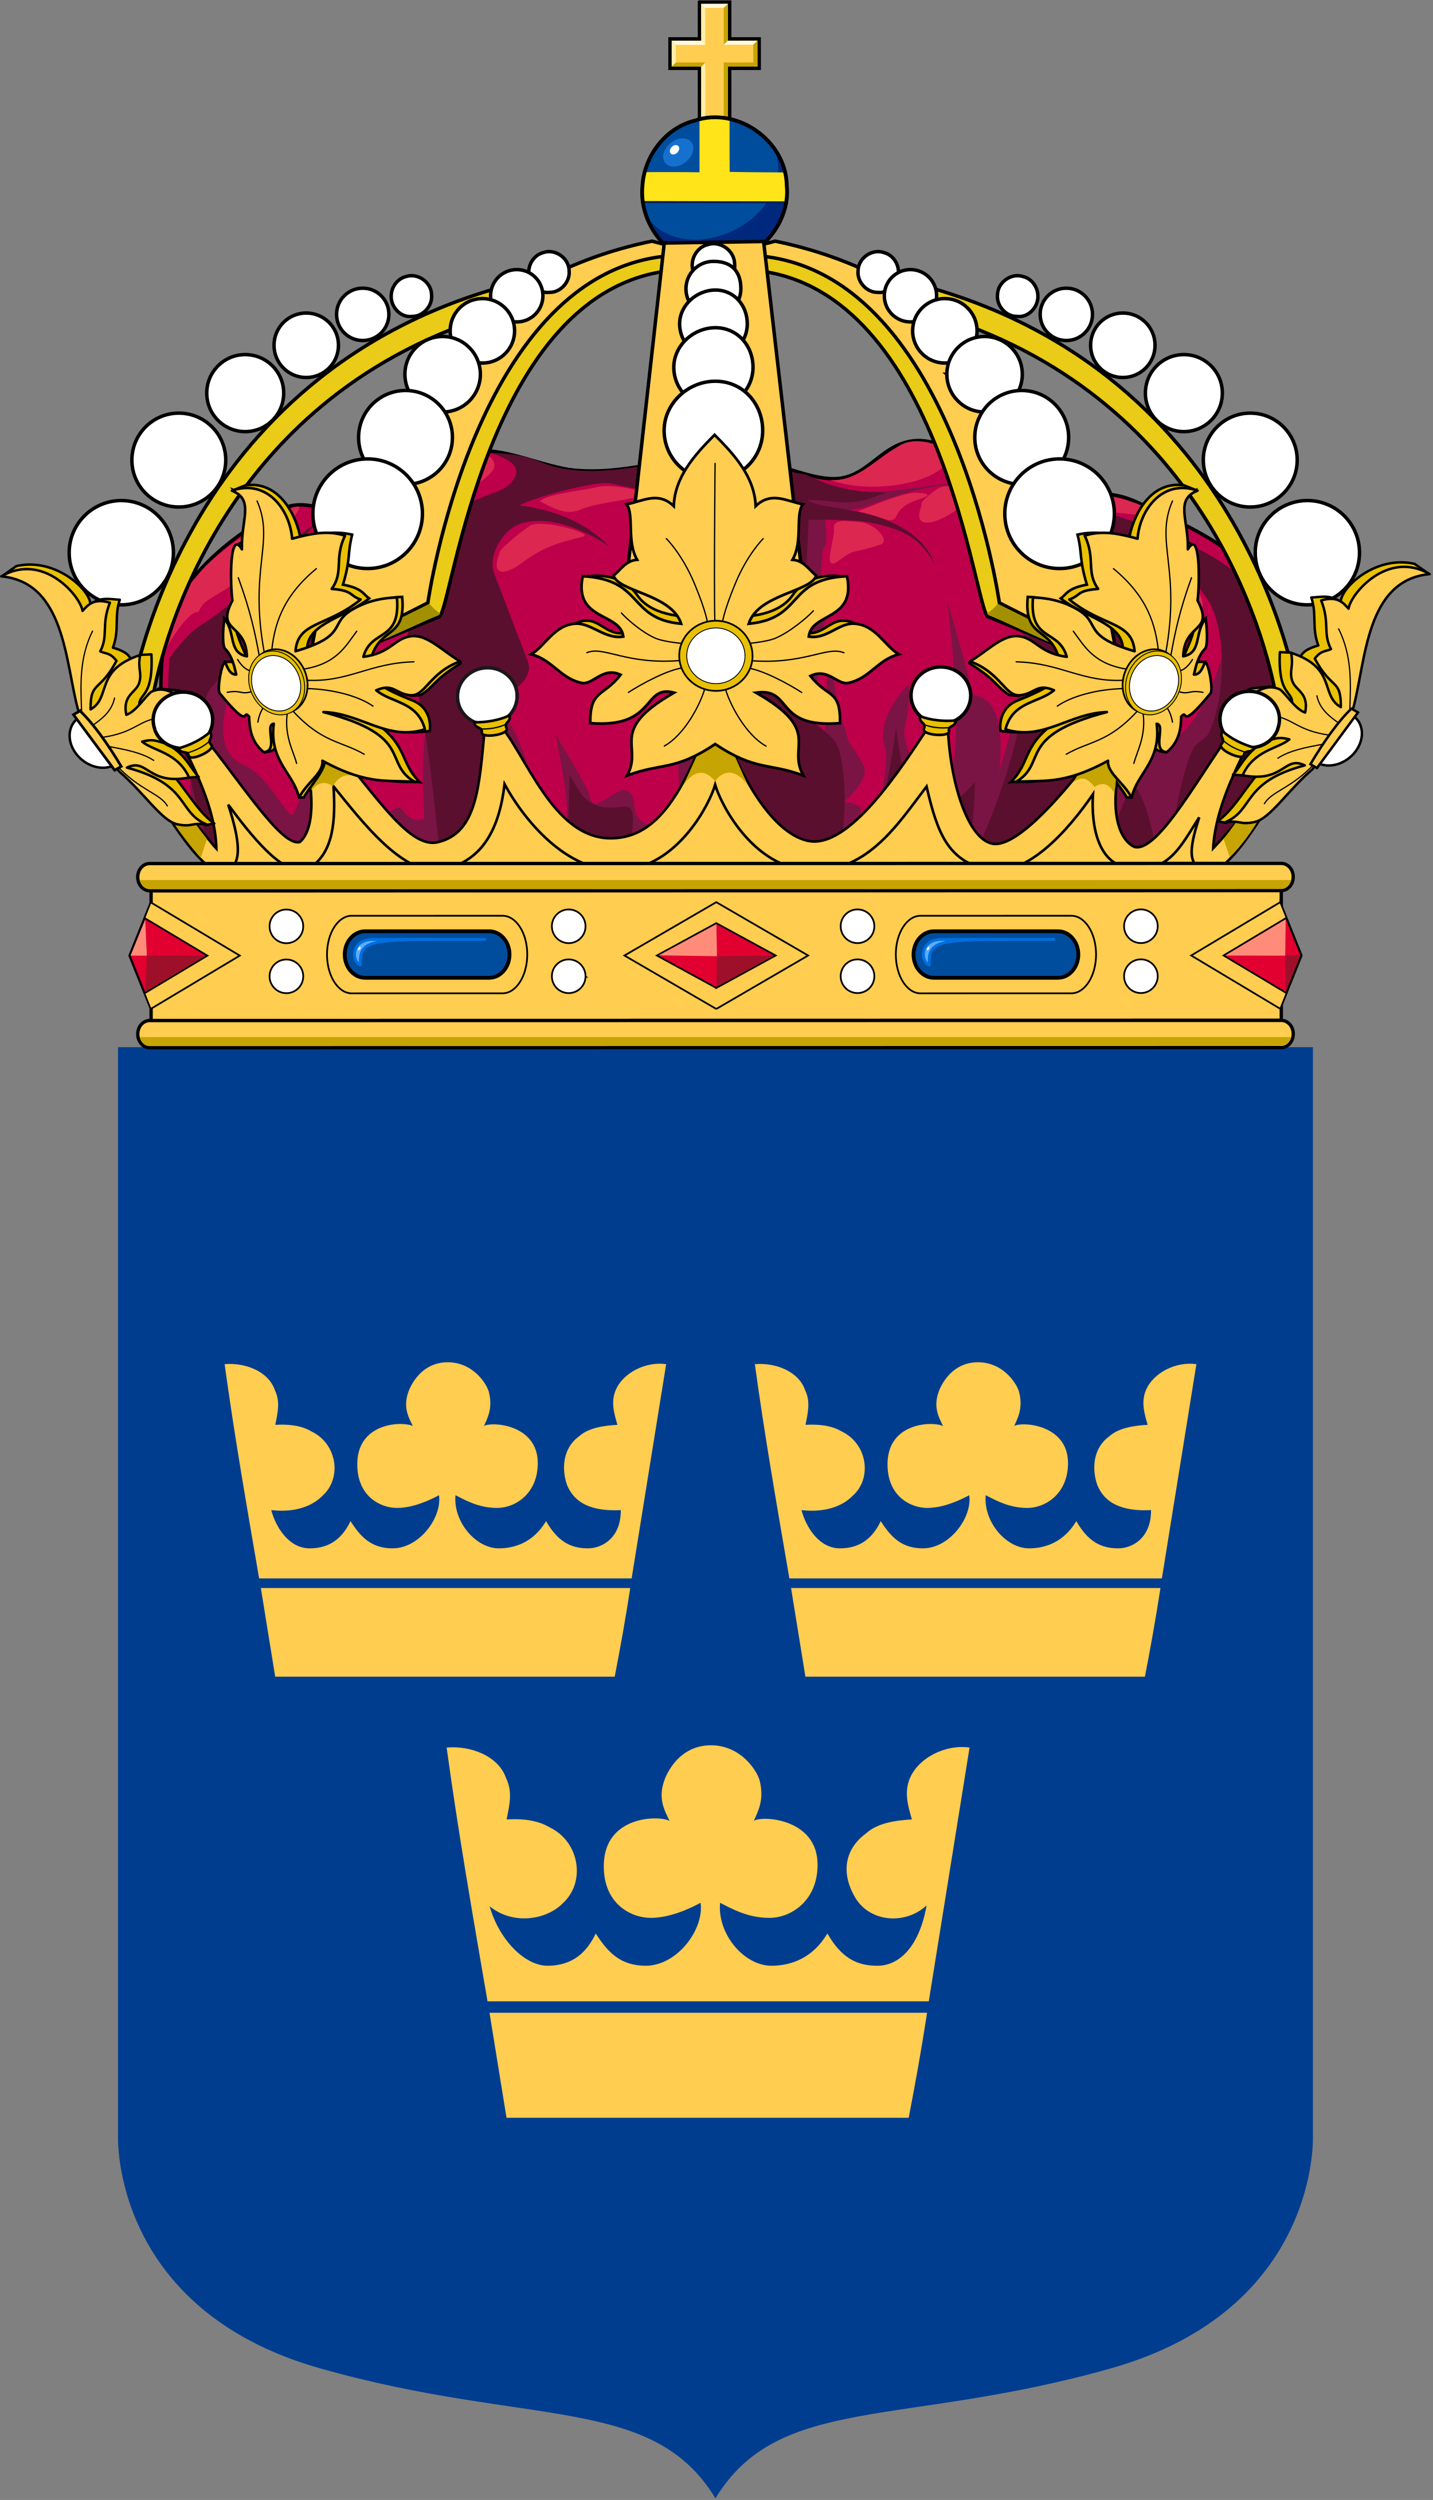<?xml version="1.0" encoding="utf-8"?>
<svg version="1.1" xmlns="http://www.w3.org/2000/svg" width="414px" height="722px">
  <rect width="100%" height="100%" fill="#808080" stroke="none"/>
  <path d="m34.099,302.43,0,314.5s-2.034,49.983,58.395,67.074c60.429,17.092,95.917,7.393,114.21,37.53,18.294-30.137,53.783-20.438,114.21-37.53,60.429-17.092,58.395-67.074,58.395-67.074v-314.5z" fill="#003d8f"/>
  <path d="M280.14,504.71c-7.021-0.998-14.771,2.948-17.271,8.865-1.787,4.229-0.425,8.343,0.583,11.892-4.542,0.25-9.873,0.979-13.176,3.975-5.368,3.864-7.938,10.445-3.241,18.525,4.167,7.166,14.417,8.083,20.667,2.333-2.166,12.265-8.167,17.5-14.333,17.417-6.083,0-10.402-2.5-14.334-9.313-4.151,6.979-10.312,9.313-16.166,9.313-7.917,0-15.667-9.167-14.835-18.179,3.441,1.746,8.001,4.354,14.251,4.354s13.917-4.927,13.917-15.343c0-13.5-16.25-14.25-18.417-12.667,1-2.417,3.167-5.917,1.667-11.688-0.681-2.62-5.261-10.146-14.083-10.146-10.208,0-13.444,10.146-13.444,10.146-1.806,5.104-0.139,8.354,1.527,11.688-3.167-1.667-18.75-1.5-19.013,12.667-0.212,11.433,8.002,15.343,13.596,15.343,5.597,0,11.333-2.729,14.362-4.354,1.101,7.488-6.612,18.179-15.862,18.179-7.333,0-10.976-3.947-14.417-9.313-2.611,5.49-6.75,9.313-13.942,9.313-6.475,0-13.891-7.334-16.725-17.167,7,5.667,16.622,3.715,21.026-0.774,6.882-6.115,4.953-17.853-3.58-21.972-3.716-2.245-8.266-2.585-12.531-2.337,0.825-4.117,1.774-8.021-0.149-11.892-2.202-6.49-10.301-9.49-17.182-8.865,3.354,24.51,7.626,48.892,11.811,73.289h127.48l11.78-73.28zm-138.72,76.59l4.914,30.326h116.19c1.978-10.18,3.739-20.068,5.314-30.326h-126.41z" fill="#ffcd50"/>
  <path d="M345.65,393.98c-5.926-0.843-12.469,2.489-14.579,7.483-1.509,3.571-0.355,7.043,0.492,10.039-3.834,0.211-8.335,0.823-11.123,3.353-4.531,3.268-5.1,9.146-3.473,13.887,2.563,6.541,9.173,7.696,15.563,7.385,0.116,7.898-5.258,11.046-9.479,11.046-5.139,0-8.784-2.11-12.104-7.862-3.507,5.896-8.705,7.862-13.646,7.862-6.687,0-13.229-7.738-12.523-15.346,2.905,1.474,6.755,3.677,12.03,3.677,5.276,0,11.749-4.159,11.749-12.952,0-11.396-13.721-12.028-15.551-10.69,0.848-2.041,2.677-4.996,1.407-9.867-0.574-2.213-4.438-8.565-11.889-8.565-8.618,0-11.354,8.565-11.354,8.565-1.521,4.309-0.112,7.053,1.292,9.867-2.674-1.408-15.826-1.27-16.051,10.69-0.179,9.649,6.755,12.952,11.479,12.952,4.722,0,9.565-2.307,12.124-3.677,0.93,6.318-5.582,15.346-13.394,15.346-6.188,0-9.265-3.333-12.17-7.862-2.207,4.638-5.698,7.862-11.771,7.862-6.099,0-9.85-6.2-11.125-11.046,5.229,0.631,11.041-0.313,14.759-4.104,5.811-5.159,4.182-15.065-3.021-18.544-3.137-1.896-6.979-2.184-10.577-1.975,0.694-3.477,1.496-6.773-0.131-10.039-1.855-5.479-8.69-8.011-14.502-7.482,2.832,20.689,6.438,41.271,9.971,61.869h107.62l9.97-61.87zm-117.11,64.65l4.148,25.604h98.086c1.67-8.597,3.156-16.941,4.489-25.604h-106.73z" fill="#ffcd50"/>
  <path d="M192.46,393.98c-5.926-0.843-12.469,2.489-14.576,7.483-1.512,3.571-0.358,7.043,0.489,10.039-3.834,0.211-8.335,0.823-11.123,3.353-4.528,3.268-5.1,9.146-3.473,13.887,2.566,6.541,9.173,7.696,15.563,7.385,0.113,7.898-5.261,11.046-9.479,11.046-5.136,0-8.784-2.11-12.101-7.862-3.51,5.896-8.705,7.862-13.647,7.862-6.684,0-13.226-7.738-12.521-15.346,2.902,1.474,6.755,3.677,12.027,3.677,5.276,0,11.749-4.159,11.749-12.952,0-11.396-13.718-12.028-15.548-10.69,0.845-2.041,2.674-4.996,1.407-9.867-0.574-2.213-4.44-8.565-11.891-8.565-8.616,0-11.353,8.565-11.353,8.565-1.521,4.309-0.115,7.053,1.292,9.867-2.674-1.408-15.829-1.27-16.051,10.69-0.181,9.649,6.755,12.952,11.478,12.952,4.725,0,9.568-2.307,12.124-3.677,0.933,6.318-5.582,15.346-13.391,15.346-6.19,0-9.267-3.333-12.17-7.862-2.207,4.638-5.698,7.862-11.772,7.862-6.096,0-9.847-6.2-11.125-11.046,5.229,0.631,11.041-0.313,14.76-4.104,5.813-5.159,4.184-15.065-3.021-18.544-3.137-1.896-6.979-2.184-10.579-1.975,0.696-3.477,1.498-6.773-0.129-10.039-1.858-5.479-8.693-8.011-14.502-7.482,2.832,20.689,6.438,41.271,9.968,61.869h107.62l9.97-61.87zm-117.1,64.65l4.146,25.604h98.086c1.673-8.597,3.156-16.941,4.489-25.604h-106.72z" fill="#ffcd50"/>
  <path d="M202.09,0.612l0.001,10.63-8.517,0,0,8.487,8.517-0.001,0.002,14.439,8.714-0.001-0.002-14.438,8.52-0.001-0.002-8.487-8.518,0.001-0.002-10.631-8.71,0.001z" stroke="#000" stroke-linecap="square" fill="#ffcd50"/>
  <path d="M194.08,19.229h9.686c0.021,0.03,0.008-1.145,0-1.194,0,0-9.686,0.042-9.686,0v1.194z" fill="#C6A401"/>
  <path d="M210.3,33.864l-0.006-14.896c0.029-0.029-0.924-0.015-1.193,0v14.662c0-0.001,1.16,0.235,1.2,0.234z" fill="#C6A401"/>
  <path d="M202.57,33.862s0.01-14.316,0.01-14.612c0.197-0.206,0.784-0.783,1.198-1.204,0,0,0.004,14.86,0,15.583,0-0.001-0.79,0.167-1.21,0.233z" fill="#FEA"/>
  <path d="M200.72,34.814c12.121-3.981,26.4,5.728,26.576,18.754,1.217,11.289-8.682,22.579-20.144,22.407-11.563,1.467-22.764-10.493-21.539-22.402,0.51-8.51,6.59-16.673,15.1-18.759z" fill="#004D9E"/>
  <path d="M224.21,44.434c2.482,7.626-2.396,17.05-11.777,21.867-9.327,4.791-20.025,3.548-24.814-2.822,0.286,0.77,0.836,1.317,1.217,2.068,4.596,9.059,16.697,12.989,26.845,7.777,10.15-5.211,14.426-17.516,9.895-26.642-0.4-0.8-0.88-1.532-1.37-2.248z" fill="#00287C"/>
  <path d="M206.52,34.189c-1.476,0.005-2.969,0.171-4.43,0.543,0,6.471,0.002,13.461,0.002,15.032-3.203-0.068-9.387-0.078-15.488-0.055-0.212,0.809-0.34,1.636-0.482,2.458-0.173,1.204-0.211,2.417-0.229,3.629,0.002,0.814,0.107,1.622,0.196,2.429,11.854,0.013,26.386,0.126,40.769,0.12,0.145-0.775,0.16-1.56,0.197-2.344,0.029-1.192-0.088-2.382-0.143-3.572-0.063-0.89-0.244-1.759-0.43-2.629-6.633-0.015-13.039-0.1-15.676-0.152-0.035-1.723-0.041-8.185-0.029-15.003l-4.26-0.456z" fill="#FEE418"/>
  <path d="M199.18,45.737c-1.606,2.046-4.36,2.943-6.146,2.003-1.787-0.94-1.934-3.362-0.321-5.408s4.362-2.943,6.148-2.003c1.79,0.941,1.93,3.362,0.32,5.408z" fill="#1570CE"/>
  <path d="M226.93,58.686c0.078-0.217,0.113-0.042,0.09-0.531,0,0-40.939-0.068-40.939-0.089-0.003-0.001,0.039,0.24,0.109,0.584l40.74,0.036z" fill="#025"/>
  <path d="M200.72,34.839c12.157-4.17,26.399,5.728,26.575,18.754,1.217,11.289-8.965,22.579-20.426,22.407-12.331,1.564-22.471-10.591-21.256-22.402,0.53-8.51,6.61-16.673,15.11-18.759z" fill="none" stroke="#000" stroke-width="1.097"/>
  <path d="M195.88,43.826c-0.501,0.682-1.355,0.981-1.913,0.667-0.556-0.314-0.601-1.121-0.1-1.803,0.5-0.682,1.354-0.981,1.911-0.667,0.56,0.312,0.6,1.121,0.1,1.803z" fill="#FFF"/>
  <path d="M209.1,19.226h9.691c0.021,0.03,0.008-1.145,0-1.195,0,0-9.691,0.042-9.691,0v1.195z" fill="#C6A401"/>
  <path d="M210.29,11.817v-10.718c-0.377-0.009-0.775-0.007-1.189,0,0,0,0,9.538-0.004,11.817,0,0,0.82-0.728,1.19-1.099z" fill="#C6A401"/>
  <path d="M203.76,12.908v-10.717c-0.477-0.408-0.602-0.477-1.195-1.083,0,0-0.015,7.222,0.015,10.602,0,0,0.41,0.38,1.18,1.198z" fill="#FEA"/>
  <path d="M218.82,19.228v-7.48c0.029-0.014-1.145-0.004-1.191,0,0,0,0.043,7.48,0,7.48h1.19z" fill="#C6A401"/>
  <path d="M210.28,1.1l-7.712,0.012c0.61,0.616,0.82,0.811,1.2,1.183,0,0,3.159-0.008,5.305,0,0-0.001,0.76-0.744,1.2-1.195z" fill="#FFF9DD"/>
  <path d="M195.26,18.037l-0.015-5.086c-0.476-0.415-0.593-0.652-1.191-1.218,0,0-0.03,4.051,0,7.492,0,0,0.64-0.613,1.21-1.188z" fill="#FEA"/>
  <path d="M202.6,11.745h-8.566c0.583,0.614,0.732,0.75,1.202,1.206,0,0,4.181,0.032,8.558,0.004l-1.19-1.21z" fill="#FFF9DD"/>
  <path d="M218.81,11.745l-8.549,0.012c-0.283,0.28-0.787,0.787-1.188,1.171,0,0,5.332-0.011,8.527-0.011,0.45-0.418,0.76-0.709,1.21-1.172z" fill="#FFF9DD"/>
  <path d="M19.984,159.62c0,8.315,6.738,15.058,15.056,15.059,8.315,0,15.06-6.739,15.061-15.055,0.002-8.316-6.737-15.06-15.057-15.061-8.318,0.01-15.059,6.75-15.06,15.06z" stroke="#000" fill="#FFF"/>
  <path d="M362.65,159.62c0,8.315,6.738,15.058,15.056,15.059,8.315,0,15.06-6.739,15.061-15.055,0.002-8.316-6.737-15.06-15.055-15.061-8.33,0.01-15.07,6.75-15.07,15.06z" stroke="#000" fill="#FFF"/>
  <path d="M265.3,127.24c-9.971,0.067-13.946,10.03-23,10.938-9.348,0.937-21.793-7.382-36.25-6.625-12.896,0.675-25.579,5.504-39.781,4.281-11.589-0.998-26.878-10.549-37.035-2.395l-21.434,14.863c-6.279,5.042-16.875-6.205-26.625-1.188-14.932,7.683-31.725,21.821-33.625,37.031-0.765,6.089-2.854,18.527,2.313,42.094,1.857,8.476,9.563,16.822,16.031,27.299h276.19l23.903-32.705v-44.063c0.002-16.054-24.96-25.728-37.125-31.563s-20.559,0.269-29.844-2.344c-9.284-2.612-22.049-14.984-32.75-15.594-0.33-0.02-0.64-0.04-0.97-0.03z" fill="#BE004B" stroke="#000"/>  <path d="M232.74,138.75c-6.548-2.871-2.521,8.976-3.629,23.702,5.283,7.861-3.729,16.19-3.438,24.813,0.365,1.128,7.169,23.938,8.301,23.583,2.248-0.703,2.575-25.852,3.314-28.087,1.05-3.155,1.951-5.197,2.17-8.514,0.137-2.041-2.303-4.612-2.379-6.656-0.063-1.731,0.646-9.086,0.646-9.086,2.303-1.335-0.148-9.148,1.083-10.066,1.418-1.056,7.698-0.937,11.345-2.174,5.011-1.7,14.18-5.625,25.496-6.451-7.3-0.77-26.22,6.26-42.9-1.05zm62.04,26.7c2.615,27.344-1.752,43.445-6.197,57.566,0,0,3.195-20.195-6.396-22.038-2.084-0.4,0.052,1.372-8.479-27.276,5.642,48.069,0.222,49.805,0.222,49.805l-13.667,16.31c-1.862,0.836-6.547-1.899-6.547-1.899l-0.157-0.15-1.597-0.125s-3.15,3.181-4.344,2.406c-1.313-0.857,1.965-5.954,0.839-7.049-0.918-0.893-6.12-1.794-6.12-1.794l-11.313,5.156-17.25,10.313-18.125-37.188,0.742,25.522s-6.729,6.068-11.242,1.978c-3.381-3.063-0.283-7.179-4.531-8.844-1.664-0.653-7.942,5.032-9.281,3.844-0.943-0.841-1.063-2.771-1.625-3.906-2.429-4.927-9.153-15.844-9.153-15.844s2.771,13.914,3.188,19.969c0.202,2.956-0.046,6.917-0.219,9.875-0.129,2.21-2.063-2.188-2.063-2.188s-2.253,1.541-3.688-1.938c-3.806-9.231-5.765-23.214-11.938-31.063-3.679-4.677-6.376-73.776-21.542-53.903,3.661,17.52-2.313,57.354-2.146,70.872,0.064,5.339,0.438,12.5,0.438,12.5s-3.101,2.095-6.219-2.406c-1.978-2.855-4.813,3.538-6.5,0.5-0.973-1.755-1.712-4.776-3.5-5.688-1.661-0.847-6.219,0.469-6.219,0.469s-15.74-33.148-2.645-64.06c-17.958,21.516-3.985,55.708-12.765,69.841-1.413,2.276-7.028-10.951-13.781-13.781-15.166-6.356,1.076-30.562,0.556-43.898-20.919,29.81-15.036,42.397-16.306,47.867-1.271,5.505,3.332,16.81,9.75,29l279.8-0.442c1.31-2.526,1.622-5.655,1.927-8.081,2.947-23.446,10.401-46.282,6.965-58.425,0,0-5.77,26.057-19.99,28.816-6.76,1.312,6.881-14.505-0.247-47.163l-14.634,36.428c0.04-0.472-9.383,33.288-12.002,29.492-2.43-3.54-4.33-52.26-11.99-69.39zm-40.31,72.46s4.479,0.187,7.091,0.435c1.26-1.51,3.205-4.2,4.431-5.445,1.821-8.872-3.039-10.748-4.404-19.414-1.5-1.807,2.104-8.389,0.729-15.7-5.529,5.913-8.919,12.854-6.266,19.188-0.029,2.122-0.473,7.872-0.473,7.872l-2.283,12.137,1.17,0.92zm-15.17-49.93s-0.645,14.736-0.5,18.969c0.059,1.732-1.586,7.8-1.25,9.5,1.188,6.01,6.627,14.856,6.627,14.856s6.053-5.348,5.642-9.111c-0.177-1.615-3.519-6.315-4.41-7.674-0.617-0.94-1.034-4.043-1.606-5.01-0.999-1.675-1.771-5.503-2.03-7.436-0.53-3.94-2.47-14.1-2.47-14.1z" fill="#7A1444"/>
  <path d="M141.47,130.78c14.162,4.004,4.416,10.086,4.416,10.086-2.266,1.819-18.786,5.535-17.021,11.902,1.419,5.116-17.847,27.354-9.188,44.906,3.22,6.526,6.282,38.195,7.969,55.172h20.406l-0.438-1.75s7.286-0.532,8.906-0.531c1.621,0-1.002-14.079-1.813-17.979-0.799-3.841-1.349-8.935-3.438-12.256-2.875-4.572-12.156-13.281-12.156-13.281,4.462-5.341,15.859-9.532,13.375-16.031l-9.719-25.438c-1.939-5.077,2.518-12.802,7.719-14.375,11.716-3.542,25.5,6.656,25.5,6.656s-7.913-9.794-25.955-11.887c3.916-2.197,21.998-7.252,26.396-6.332l21.063,4.406c2.313,0.484,6.093-0.267,6.875,1.656,2.589,6.358,5.015,15.594,3.219,23.188-6.894,29.166-1.306,81.41-1,83.954h36.125l1.347-20.36s0.143-12.979-2.406-17.688c-1.688-3.116-8.938-7.75-8.938-7.75s2.396-12.494,0.688-16.281c-1.169-2.596-5.993-3.102-5.993-3.102s3.9-12.527,5.057-19.085c0.578-3.283,1.15-18.477,1.15-18.477s12.57-0.169,17.493,0.753c12.784,2.393,15.623,6.615,18.974,12.11-2.859-7.96-11.12-12.573-20.976-14.859-9.713-2.254-11.202-1.432-15.808-3.543,2.222-0.496,7.083,0.498,10.48,0.527,4.147,0.036,6.728-0.639,12.154-2.842-6.006-0.276-8.448-0.238-14.309-1.752-5.941-1.537-7.107-3.371-10.729-3.795-5.633-0.66-7.232-5.155-23.258-4.921-12.912,0.188-27.159,5.246-41.364,4.051-11.12-0.94-9.98-4.7-24.8-5.05zm157.37,12.44c10.834,14.372,6.689,38.73-1.713,33.467,1.811,22.108-4.859,49.139-18.381,76.158h34.614c3.64,0,4.957-12.077,5.625-14.829,1.181-4.85-1.087-11.604-1.188-16.594-0.076-3.813,0.406-12.688,0.406-12.688s11.382-2.7,13.75-6.625c6.938-11.501-1.031-48.031-1.031-48.031s16.116,14.035,19.281,21.469c4.224,9.921,3.45,26.034-0.813,35.938-0.743,1.726-3.543,2.771-4.469,4.406-4.704,8.316-7.56,34.068-7.938,36.954h13.281c6.455-8.93,13.523-24.596,15.719-32.016,3.749-12.673,0-44.063,0-44.063-3.812-13.058-29.438-23.673-44.188-28.031-9.38-2.79-15.74-3.78-22.95-5.53zm-206.16,7.58c-2.721-0.145-9.159,7.667-12.5,7.688-1.322,0.008-6.778,14.175-9.875,12.313-12.985,12.34-12.313,7.004-21.406,19.344l-0.375,8.844s5.049,20.187,7.719,31.25c1.573,6.515,5.716,19.736,7.188,22.61h12.844c-7.076-9.597-17.251-31.899-17.25-39.204-0.128-4.424-1.341-11.536,2.344-15.438,4.632-4.9,17.313-29.12,17.313-29.12,2.697-4.234,1.832-5.484,4.528-9.719,3.972-1.31,5.501-7.25,9.47-8.56zm-2.25,46.75s5.625,39.6,2.563,55.297h12.781l-15.341-55.3zm74.221,26.4c-0.359,0.982-0.396,20.877-0.969,28.891h26.028c-2.815-2.062-7.172-8.271-7.313-9.672-0.202-2.03,1.964-10.037-1.438-10.188-3.651-0.162-7.896,1.812-12.594-3.125-0.82-0.86-3.72-5.91-3.72-5.91zm94.21-13.73c-2.615,20.396-8.865,42.623-8.865,42.623h27.9s3.331-7.223,3.79-26.979c0,0-8.87,10.764-17.604,10.305-2.76-7.8-5.23-25.94-5.23-25.94zm68.08,15.74c-2.757,7.352-10.877,26.885-10.877,26.885h18.926s-2.07-21.37-8.05-26.88z" fill="#5B0F2F"/>
  <g fill="#DC2850">
    <path d="M129.14,134.55c8.71-7.062,15.362-2.405,13.335,1.122-1.412,2.454-10.844,8.956-17.722,12.204-3.776,1.784-7.667,0.928-9.514,0.313-4.093-1.364-12.712,5.176-12.712,5.176s20.42-16.13,26.6-18.81z"/>
    <path d="M259.71,128.78c6.811-4.167,16.581,2.554,16.581,2.554-4.264,4.5-6.758,5.931-10.911,7.297-4.149,1.366-15.396,3.54-25.478,0.025,7.56,0.32,11.6-4.86,19.81-9.88z"/>
    <path d="M58.554,164.4c7.168-8.035,31.074-22.323,27.555-16.86-16.979,26.33-26.609,22.59-28.746,29.29-3.048-0.865-9.563,10.695-9.563,10.695,1.309-11.76,5.094-16.78,10.754-23.12z"/>
    <path d="M341.16,164.31c2.125,2.257,5.556,7.46,5.556,7.46,1.815,4.704,0.074,5.296-2.489,6.875-2.691,1.656-4.786-0.881-6.31-2.565-4.479-4.96-5.625-19.245-5.625-19.245s6.21,4.66,8.86,7.47z"/>
    <path d="M195.47,145.31c4.003-1.57,5.646,0.537,6.965,3.611,2.395,5.593-2.997,8.894-9.173,13.333-4.306,3.092-11.499,20.672-13.178,26.723-1.369-17.013-1.242-24.979,4.549-35.354,1.95-3.5,5.44-3.27,10.83-8.31z"/>
    <path d="M152.88,151.98c3.465-2.431,18.645,2.234,15.688,2.953-8.274,2.014-12.063,3.34-17.979,7.758-4.105,3.066-9.396,4.516-6.014-3.663,0-0.01,2.36-2.88,8.3-7.05z"/>
    <path d="M88.957,156.09c2.623-2.37,14.833,1.895,9.516,5.628-8.09,5.674-9.422,13.433-15.937,16.48-6.514,3.047-12.438,13.31-12.438,13.31,4.446-14.91,9.989-27.41,18.859-35.42z"/>
    <path d="M106.22,152.66c6.857-3.216,19.43,8.315,13.07,8.444-6.354,0.129-13.819,11.492-17.265,20.118-1.9,4.761-11.68,11.768-7.252-2.426,0.01,0.01,4.883-23.05,11.452-26.13z"/>
    <path d="M172.64,140.63c4.085-1.097,16.549,1.711,13.596,2.43-8.274,2.014-14.104,2.211-18.503,4.097-4.416,1.894-7.956-0.549-11.77-2.356,2.03-2.2,12.82-3.14,16.67-4.17z"/>
    <path d="M270.9,141.15c3.461-2.431,12.566,1.943,14.498,5.438,2.145,3.885-3.587-3.473-9.505,0.945-4.108,3.066-12.959,6.497-9.577-1.683-0.01-0.01-1.36-0.54,4.58-4.71z"/>
    <path d="M317.58,143.03c7.138,0.256,16.325,4.371,20.051,6.875-10.818-2.143-17.02-0.606-30.563-5.932-0.01,0,4.57-1.15,10.51-0.94z"/>
    <path d="M248.32,150.76c4.222,0.271,9.319,5.447,5.909,6.578-8.123,2.694-6.933,0.854-11.942,4.596-5.014,3.742-1.052-6.126-1.352-9.286-0.28-2.88,3.51-2.14,7.38-1.89z"/>
    <path d="M264.83,142.32c4.225,0.27,3.94,0.786,0.53,1.917-8.123,2.695-5.014,6.088-8.479,6.007-2.229-0.552-4.518-1.625-9.068-2.61,3.17-1.03,13.16-5.57,17.02-5.32z"/>
  </g>
  <path stroke="#000" d="M269.52,83.306c94.187,27.362,105.96,120.36,105.96,120.36h-6.371c-2.247-15.005-18.288-84.976-92.842-110.84-0.38-2.523-12.85-11.822-6.75-9.524z" fill="#EACB17"/>
  <path d="M347.65,132.87c0,7.487,6.065,13.558,13.556,13.559,7.487,0,13.558-6.068,13.559-13.555,0.002-7.488-6.064-13.559-13.555-13.56-7.5,0-13.57,6.07-13.57,13.55z" stroke="#000" fill="#FFF"/>
  <path stroke="#000" d="M295.61,79.886c-3.396-1.165-7.376,1.6-7.425,5.24-0.341,3.154,2.425,6.309,5.628,6.261,3.445,0.438,6.357-2.959,6.021-6.259-0.15-2.378-1.85-4.66-4.22-5.242z" fill="#FFF"/>
  <path d="M300.51,90.785c-0.002,4.172,3.378,7.557,7.554,7.559,4.173,0.002,7.557-3.378,7.56-7.551v-0.006c0.002-4.172-3.379-7.557-7.551-7.559-4.173-0.002-7.561,3.378-7.563,7.551v0.006z" stroke="#000" fill="#FFF"/>
  <path d="M315.08,99.713c-0.003,5.141,4.162,9.312,9.304,9.314,5.145,0.002,9.313-4.163,9.314-9.304v-0.008c0.003-5.142-4.162-9.312-9.304-9.314-5.145-0.002-9.313,4.163-9.314,9.304v0.005z" stroke="#000" fill="#FFF"/>
  <path d="M330.91,113.53c-0.004,6.14,4.971,11.12,11.107,11.123,6.142,0.003,11.12-4.971,11.124-11.111v-0.009c0.003-6.14-4.972-11.12-11.108-11.123-6.142-0.003-11.12,4.971-11.123,11.111v0.01z" stroke="#000" fill="#FFF"/>
  <path stroke="#000" d="M143.34,83.306c-94.183,27.364-105.95,120.36-105.95,120.36h6.372c2.244-15.005,18.286-84.976,92.839-110.84,0.38-2.523,12.84-11.822,6.74-9.524z" fill="#EACB17"/>
  <path d="M65.219,132.87c0,7.487-6.068,13.558-13.559,13.559-7.487,0.001-13.559-6.068-13.56-13.555-0.001-7.488,6.065-13.559,13.556-13.56s13.559,6.07,13.563,13.55z" stroke="#000" fill="#FFF"/>
  <path stroke="#000" d="M117.26,79.886c3.396-1.165,7.376,1.6,7.425,5.24,0.34,3.154-2.426,6.309-5.628,6.261-3.445,0.438-6.357-2.959-6.021-6.259,0.16-2.378,1.85-4.66,4.23-5.242z" fill="#FFF"/>
  <path d="M112.35,90.785c0.003,4.172-3.378,7.557-7.55,7.559-4.176,0.002-7.561-3.378-7.563-7.551v-0.006c-0.002-4.172,3.378-7.557,7.551-7.559s7.56,3.378,7.562,7.551v0.006z" stroke="#000" fill="#FFF"/>
  <path d="M97.785,99.713c0.003,5.141-4.163,9.312-9.305,9.314-5.145,0.002-9.313-4.163-9.314-9.304v-0.008c-0.003-5.142,4.163-9.312,9.308-9.314,5.142-0.002,9.312,4.163,9.313,9.304-0.002,0-0.002,0.002-0.002,0.005z" stroke="#000" fill="#FFF"/>
  <path d="M81.962,113.53c0.003,6.14-4.972,11.12-11.108,11.123-6.142,0.003-11.119-4.971-11.123-11.111v-0.009c-0.003-6.14,4.972-11.12,11.108-11.123,6.142-0.003,11.119,4.971,11.123,11.111v0.01z" stroke="#000" fill="#FFF"/>
  <path stroke="#000" d="M188.37,69.65c-80.279,16.493-94.684,98.17-94.684,98.17l-4.093,21.793,11.436-4.369,17.063-6.025,7.201-5.116s11.438-92.148,68.323-95.878c13.35-11.922,13.1-3.381-5.24-8.572z" fill="#ffcd50"/>
  <path stroke="#000" d="M157,72.934c3.396-1.165,7.376,1.6,7.425,5.24,0.343,3.154-2.426,6.309-5.628,6.261-3.442,0.437-6.354-2.959-6.019-6.259,0.15-2.379,1.85-4.66,4.23-5.242z" fill="#FFF"/>
  <path stroke="#000" d="M194.13,73.825c-56.888,3.729-70.521,100.28-70.521,100.28l-20.41,10.37-4.601-0.909,7.99,2.948,20.384-8.441c3.724-2.539,13.467-94.263,66.779-99.924l0.399-4.315c-0.01-0.005-0.01-0.007-0.02-0.006z" fill="#EACB17"/>
  <path d="M156.85,85.417c0.003,4.172-3.378,7.557-7.551,7.559-4.175,0.002-7.56-3.378-7.562-7.551v-0.006c-0.003-4.173,3.378-7.557,7.551-7.56,4.172-0.002,7.56,3.378,7.562,7.551v0.007z" stroke="#000" fill="#FFF"/>
  <path d="M148.67,95.542c0.003,5.142-4.162,9.312-9.304,9.314s-9.312-4.163-9.313-9.304v-0.008c-0.006-5.141,4.159-9.312,9.304-9.314,5.142-0.002,9.312,4.163,9.313,9.304v0.004z" stroke="#000" fill="#FFF"/>
  <path d="M138.78,108.09c0.003,6.02-4.874,10.902-10.894,10.905-6.021,0.003-10.901-4.874-10.905-10.893v-0.009c-0.003-6.019,4.874-10.901,10.894-10.905,6.021-0.004,10.901,4.874,10.905,10.893z" stroke="#000" fill="#FFF"/>
  <path d="M130.71,126.34c0.004,7.487-6.063,13.561-13.55,13.565-7.488,0.004-13.562-6.063-13.563-13.55v-0.012c-0.004-7.487,6.063-13.561,13.55-13.565,7.484-0.004,13.561,6.063,13.563,13.55v0.01z" stroke="#000" fill="#FFF"/>
  <path d="M122.04,148.37c0,8.741-7.084,15.827-15.824,15.829-8.737,0.001-15.824-7.083-15.825-15.824-0.011-8.741,7.069-15.832,15.813-15.839,8.741-0.007,15.832,7.072,15.84,15.813-0.01,0-0.01,0.01-0.01,0.02z" stroke="#000" fill="#FFF"/>
  <path d="M127.28,177.26c-1.829,0.915-12.573,5.777-19.313,8.778-1.868-0.462-3.348-0.53-4.031-1.33,1.715-1.257,14.037-7.309,20.146-10.318,0.83,1.03,2.05,2.15,3.19,2.87z" fill="#A39000"/>
  <path stroke="#000" d="M223.96,69.65c80.278,16.493,94.686,98.17,94.686,98.17l4.094,21.793-11.436-4.369-17.064-6.025-7.2-5.116s-11.437-92.148-68.323-95.878c-13.36-11.922-13.1-3.381,5.24-8.572z" fill="#ffcd50"/>
  <path stroke="#000" d="M255.33,72.934c-3.396-1.166-7.376,1.6-7.426,5.24-0.34,3.154,2.426,6.309,5.629,6.261,3.445,0.437,6.357-2.959,6.019-6.259-0.15-2.379-1.84-4.66-4.22-5.242z" fill="#FFF"/>
  <path stroke="#000" d="M218.2,73.825c56.887,3.73,70.523,100.28,70.523,100.28l20.402,10.363,4.601-0.909-7.993,2.948-20.38-8.441c-3.727-2.539-13.467-94.263-66.783-99.924l-0.399-4.315c0.01,0.005,0.02,0.003,0.03,0.004z" fill="#EACB17"/>
  <path d="M255.48,85.417c-0.002,4.172,3.379,7.557,7.551,7.559,4.173,0.002,7.557-3.378,7.56-7.551v-0.006c0.002-4.173-3.378-7.557-7.551-7.56-4.173-0.002-7.557,3.378-7.56,7.551v0.007z" stroke="#000" fill="#FFF"/>
  <path d="M263.66,95.542c-0.003,5.142,4.163,9.312,9.305,9.314,5.145,0.002,9.313-4.163,9.314-9.304v-0.008c0.003-5.141-4.163-9.312-9.305-9.314-5.144-0.003-9.313,4.163-9.314,9.304,0.01-0.002,0.01,0,0.01,0.004z" stroke="#000" fill="#FFF"/>
  <path d="M273.55,108.09c-0.004,6.02,4.873,10.902,10.896,10.905,6.02,0.003,10.899-4.874,10.905-10.893v-0.009c0.004-6.019-4.873-10.901-10.896-10.905-6.02-0.004-10.902,4.874-10.905,10.893h-0.01z" stroke="#000" fill="#FFF"/>
  <path d="M281.62,126.34c-0.004,7.487,6.063,13.561,13.55,13.565s13.563-6.063,13.564-13.55v-0.012c0.005-7.487-6.063-13.561-13.549-13.565-7.488-0.004-13.563,6.063-13.565,13.55v0.01z" stroke="#000" fill="#FFF"/>
  <path d="M290.29,148.37c0,8.741,7.083,15.827,15.823,15.829,8.741,0,15.828-7.083,15.829-15.824,0.007-8.741-7.072-15.832-15.813-15.839-8.74-0.007-15.835,7.072-15.842,15.813v0.02z" stroke="#000" fill="#FFF"/>
  <path d="M285.05,177.26c1.829,0.915,12.573,5.777,19.313,8.778,1.87-0.462,3.35-0.53,4.033-1.33-1.714-1.257-14.036-7.309-20.147-10.318-0.83,1.03-2.05,2.15-3.19,2.87z" fill="#A39000"/>
  <path d="M145.82,226.37s10.106,18.531,21.951,22.808c-9.855,0.188-22.944,0.309-35.165,0.259,9.99-2.71,12.26-16.25,13.22-23.07z" fill="#ffcd50"/>
  <path d="M68.003,249.27c0.987-0.789,0.345-10.829-1.677-16.912,0,0,10.736,14.313,14.701,16.712l-13.024,0.2z" fill="#ffcd50"/>
  <path d="M91.195,249.39c4.262-1.947,6.313-13.418,5.276-22.361,0,0,13.02,17.603,21.558,22.146l-26.835,0.21z" fill="#ffcd50"/>
  <path d="M225.3,249.21c-8.164-2.877-17.056-16.271-18.715-23.498,0,0-5.99,18.611-19.188,23.462,9.86,0.03,25.65,0.29,37.91,0.04z" fill="#ffcd50"/>
  <path d="M267.8,226.37s-12.444,19.064-21.734,22.666c10.424,0.199,22.521,0.082,34.881,0.082-9.09-1.55-11.18-14.1-13.15-22.75z" fill="#ffcd50"/>
  <path d="M322.84,249.12c-5.225-1.488-8.019-11.608-6.979-20.552,0,0-8.889,14.731-19.556,20.317l26.54,0.23z" fill="#ffcd50"/>
  <path d="M345.35,249.06c-2.197-0.998-0.694-7.778,1.324-13.86,0,0-6.579,11.404-10.544,13.803l9.22,0.06z" fill="#ffcd50"/>
  <path d="M206.85,207.79c-1.021,0.012-2.049,0.655-2.081,1.882-5.718,13.749-12.038,29.398-24.311,32.002-18.79,3.988-26.939-20.627-35.414-31.595,0.01-1.535-1.232-2.131-2.487-2.064-1.423,0.075-2.865,0.998-2.514,2.359-1.587,16.78-2.207,30.074-13.425,32.829-9.093,2.233-19.114-15.638-35.603-34.026-0.917-3.52-6.154-2.141-5.147,0.442,6.214,20.499,4.446,30.465,0.739,33.566-5.632,1.449-17.99-19.019-31.021-34.498-1.396-2.033-6.532-0.978-5.31,1.631,5.991,11.54,11.941,23.078,12.239,34.811-0.688-0.68-10.575-13.061-11.548-14.245l-1.983,5.543c5.095,7.539,13.044,19.021,17.839,14.41,2.595-2.495,2.729-7.371-0.892-18.442,6.177,8.284,17.06,22.653,23.754,18.136,6.692-4.518,7.299-13.575,6.672-23.434,8.218,10.182,20.704,26.628,31.888,24.02,11.331-2.642,16.032-11.946,17.529-24.653,6.267,11.517,19.391,26.741,35.251,24.724,15.237-1.938,23.962-18.938,25.586-24.532,1.644,5.593,10.413,22.792,25.681,24.532,17.696,2.017,27.108-13.207,35.394-24.038,3.142,13.392,6.05,21.325,17.39,23.967,11.193,2.608,23.413-11.095,30.685-21.734-0.593,9.859,1.769,19.665,9.721,21.148,11.967,2.231,15.508-5.968,20.979-14.48-3.579,11.072-2.313,13.035,0.54,15.24,5.06,3.91,14.443-10.647,18.098-16.399l-3.229-2.466c-2.313,2.396-10.71,11.95-11.381,12.617,0.603-11.391,6.512-23.185,12.461-34.725,1.22-2.608-3.914-3.664-5.306-1.631-10.236,13.422-22.992,38.004-30.002,35.869-5.774-2.873-8.284-15.582-0.313-34.938,0.998-2.583-4.242-3.962-5.146-0.442-12.082,17.246-27.888,35.993-35.487,34.483-7.287-1.447-12.378-18.334-12.872-34.2,0.658-2.563-5.705-2.655-5.678,0.619-7.293,10.967-22.783,35.534-34.855,32.738-10.834-2.51-20.026-20.082-24.418-33.145,0.02-1.28-0.99-1.9-2.01-1.89z" stroke="#000" stroke-width="0.745" fill="#ffcd50"/>
  <path d="M57.991,247.79l1.802-5.498c-2.414-2.979-4.085-5.474-4.931-6.883-1.388-2.314-6.124-0.949-4.989,1.622,1.014,1.91,4.037,5.95,8.118,10.76z" fill="#C6A401"/>
  <path stroke="#000" d="M191.91,70.187l-11.615,103.68,26.499,17.01,25.849-17.016-12.03-104.11-28.71,0.438z" fill="#ffcd50"/>
  <path stroke="#000" d="M204.43,70.652c3.564-1.224,7.743,1.68,7.796,5.501,0.355,3.312-1.98,6.625-5.343,6.574-3.616,0.459-7.241-3.107-6.885-6.572,0.15-2.496,1.93-4.891,4.43-5.503z" fill="#FFF"/>
  <path d="M214.04,83.417c0.003,4.381-3.547,7.935-7.929,7.937-4.381,0.002-7.935-3.547-7.938-7.928v-0.006c-0.003-4.381,3.548-7.935,7.929-7.937,5.891-0.003,7.936,3.549,7.938,7.928v0.006z" stroke="#000" fill="#FFF"/>
  <path d="M215.89,93.542c0.003,5.398-4.371,9.777-9.771,9.78-5.397,0.003-9.775-4.371-9.778-9.771v-0.008c-0.003-5.398,4.938-9.777,10.337-9.78,5.397-0.003,9.209,4.371,9.213,9.77v0.011z" stroke="#000" fill="#FFF"/>
  <path d="M217.55,106.09c0.004,6.32-5.117,11.447-11.438,11.45-6.318,0.004-11.445-5.117-11.448-11.438v-0.009c-0.004-6.321,5.684-11.447,12.005-11.451,6.32-0.004,10.878,5.117,10.883,11.438,0.01,0,0.01,0.01,0.01,0.01z" stroke="#000" fill="#FFF"/>
  <path d="M220.34,124.34c0.005,7.862-6.365,14.239-14.229,14.243-7.859,0.005-14.236-6.365-14.241-14.227v-0.012c-0.004-7.862,6.933-14.239,14.795-14.243,7.861-0.004,13.671,6.365,13.676,14.227v0.01z" stroke="#000" fill="#FFF"/>
  <path d="M355.28,247.57l-1.802-5.271c2.414-2.979,4.085-5.474,4.931-6.883,1.391-2.314,6.125-0.949,4.99,1.622-1.02,1.9-4.81,7.48-8.12,10.53z" fill="#C6A401"/>
  <path stroke-linejoin="round" d="M412.64,165.63l-3.956-2.781c-11.335-2.607-21.421,6.973-21.348,11.089-2.836-2.289-5.667-1.505-8.499-1.373,1.684,4.917,0.056,8.581,2.032,13.859-2.623,0.725-4.675,1.751-5.246,3.568l-2.629-1.51-3.245-0.137c-0.595,13.712,4.432,10.699,3.427,15.781l-5.417-5.9-5.869,0.549c-2.873,0.484-3.688,3.499-6.79,3.842,2.194,2.629,3.535,7.254,5.577,10.43,2.506,1.615,4.705,1.345,6.797,0.412-6.823,2.232-8.603,7.469-11.256,10.292,2.798,0.138,5.31,0.413,6.489,0.549-4.306,5.465-6.76,9.84-10.948,12.899l2.476,0.412,12.809-5.626,10.796-9.881,13.254-18.251,0.411-28.818c6.77-3.06,5.72-10.17,21.14-9.4z" stroke="#000" stroke-linecap="round" stroke-width="0.71" fill="#EAC102"/>
  <path stroke="#000" stroke-width="0.71" d="M380.15,220.04c0.06,0.038,0.101,0.09,0.16,0.127,3.469,2.024,8.551,0.586,11.354-3.209s2.269-8.514-1.197-10.537c-0.061-0.036-0.132-0.048-0.195-0.082l-10.11,13.7z" fill="#FFF"/>
  <path stroke-linejoin="round" d="M413.04,165.8c-18.444,1.712-18.391,24.882-22.046,38.574l-11.766,17.744c-7.449,6.404-12.261,14.371-16.87,15.311-4.468,0.909-4.161-0.785-8.707,0.171,8.897-3.516,4.808-11.631,23.298-16.553-5.988-2.944-5.973,5.166-17.956,2.858,3.272-7.3,10.336-7.653,13.519-10.361-4.892-1.403-5.423,1.389-8.981,0.119-3.951-1.41-3.049-6.845-6.185-10.479,4.092-1.604,7.411-6.385,12.46-4.049,1.753,1.291,4.345,5.649,7.25,6.669,1.212-5.817-2.897-6.339-3.77-9.289-0.864-2.923,0.506-3.811-0.282-7.979,13.295,4.357,8.296,12.238,14.373,15.692,0.048-8.373-2.614-4.813-7.533-14.024,1.848-2.448,3.154-1.986,4.687-2.739-2.448-4.679-0.246-7.528-2.841-14.052,4.878-1.449,6.543,0.9,7.914,2.382,0.49-4.05,11.14-17.14,23.44-9.99z" stroke="#000" stroke-width="0.71" fill="#ffcd50"/>
  <path stroke="#000" stroke-width="0.355" d="M386.68,181.51c3.943,7.822,3.565,15.645,3.289,23.466m-9.55-4.16c0.798,3.93,3.594,6.082,6.517,8.123m-20.33-2.34c7.014,0.462,7.531,4.432,17.892,5.776m-2.03,2.52c-5.018,0.896-9.979,1.843-13.404,4.152m10.77,1.45c-6.825,7.33-12.558,7.989-14.606,11.733" fill="none"/>
  <path d="M390.44,204.66l1.889,1.103-11.854,16.044-1.892-1.103c3.9-6.58,8.15-12.54,11.85-16.04z" stroke="#000" stroke-width="0.71" fill="#ffcd50"/>
  <path stroke-linejoin="round" d="M0.777,166.27l3.948-2.781c11.326-2.607,21.445,6.973,21.386,11.089,2.828-2.289,5.662-1.505,8.494-1.373-1.669,4.917-0.025,8.581-1.984,13.859,2.626,0.725,4.682,1.751,5.259,3.568l2.62-1.51,3.245-0.137c0.645,13.712-4.394,10.697-3.371,15.781l5.396-5.9,5.871,0.549c2.873,0.484,3.701,3.499,6.804,3.842-2.184,2.629-3.51,7.254-5.543,10.43-2.5,1.615-4.701,1.345-6.796,0.412,6.833,2.232,8.629,7.469,11.295,10.292-2.797,0.138-5.308,0.412-6.484,0.549,4.319,5.465,6.79,9.84,10.99,12.899l-2.471,0.412-12.832-5.626-10.83-9.881-13.32-18.251-0.511-28.818c-6.779-3.05-5.755-10.17-21.166-9.4z" stroke="#000" stroke-linecap="round" stroke-width="0.71" fill="#EAC102"/>
  <path stroke-linejoin="round" d="M0.372,166.45c18.453,1.712,18.48,24.882,22.185,38.574l11.828,17.744c7.472,6.404,12.308,14.371,16.924,15.311,4.471,0.909,4.157-0.785,8.704,0.171-8.908-3.516-4.846-11.631-23.354-16.553,5.977-2.944,5.99,5.166,17.97,2.858-3.301-7.3-10.363-7.653-13.56-10.361,4.886-1.403,5.427,1.389,8.981,0.119,3.944-1.409,3.026-6.845,6.147-10.479-4.096-1.604-7.432-6.385-12.474-4.049-1.751,1.291-4.322,5.649-7.225,6.669-1.235-5.817,2.876-6.339,3.734-9.289,0.855-2.923-0.52-3.811,0.257-7.979-13.282,4.357-8.256,12.238-14.318,15.692-0.077-8.373,2.595-4.813,7.484-14.024-1.855-2.448-3.16-1.986-4.696-2.739,2.429-4.679,0.218-7.528,2.79-14.052-4.881-1.449-6.538,0.9-7.906,2.382-0.501-4.05-11.192-17.14-23.471-9.99z" stroke="#000" stroke-width="0.71" fill="#ffcd50"/>
  <path stroke="#000" stroke-width="0.355" d="M26.79,182.15c-3.919,7.822-3.511,15.645-3.21,23.466m9.543-4.15c-0.787,3.93-3.573,6.082-6.488,8.123m20.314-2.35c-7.009,0.462-7.515,4.432-17.871,5.776m2.037,2.53c5.022,0.896,9.985,1.842,13.419,4.152m-10.768,1.44c6.851,7.33,12.589,7.989,14.651,11.733" fill="none"/>
  <path stroke="#000" stroke-width="0.71" d="M33.452,220.69c-0.06,0.038-0.1,0.09-0.16,0.127-3.46,2.024-8.549,0.586-11.368-3.209-2.813-3.795-2.296-8.514,1.164-10.537,0.061-0.036,0.132-0.048,0.194-0.082l10.17,13.7z" fill="#FFF"/>
  <path d="M23.114,205.3l-1.888,1.103,11.913,16.044,1.886-1.103c-3.934-6.58-8.198-12.53-11.911-16.04z" stroke="#000" stroke-width="0.782" fill="#ffcd50"/>
  <path d="M369.08,210.81c-1.698,4.171-6.673,6.206-11.105,4.545-4.437-1.661-6.651-6.39-4.953-10.561,0.003-0.005,0.005-0.01,0.007-0.015,1.7-4.172,6.674-6.207,11.107-4.545,4.435,1.662,6.561,6.054,5.004,10.279-0.02,0-0.07,0.28-0.07,0.29z" stroke="#000" fill="#FFF"/>
  <path d="M353.22,211.21c2.508,2.143,5.419,3.639,9.136,4.728-1.001,1.874-2.613,0.356-3.005,2.13-0.396,1.776-7.897-1.685-6.472-3.183,1.41-1.5-0.84-1.88,0.33-3.68z" stroke="#000" stroke-width="0.745" fill="#EAC102"/>
  <path d="M90.054,228.3s2.382-3.931,6.115-1.212c1.939-3.576,4.979-3.788,7.023-2.493-3.027-4.134-4.648-7.036-10.487-6.421-2.817,0.72-3.821,3.87-2.649,10.12z" fill="#C6A401"/>
  <path d="M67.532,141.54l3.368-1.372c10.107-1.462,15,9.417,15.952,15.556,3.885-1.239,9.056-2.658,14.883-1.324-1.451,5.858-0.354,6.717-2.649,14.453,5.756,1.065,5.938,2.893,7.565,3.972-7.013,5.55-17.404,7.118-17.884,14.122l11.273-1.875c5.381-4.229,5.322-12.538,16.146-12.688,1.145,12.134-6.109,8.496-8.812,17.21,8.568,0.662,26.349-0.576,25.703,1.986-7.937,4.922-7.369,6.479-11.496,9.157l-2.675,0.221c-2.703-1.158-4.306-5.251-8.377-2.758,0,0,2.255,1.591,8.612,4.082,6.157,2.414,5.016,8.826,5.016,8.826-9.063,1.329-12.674-0.998-16.635-3.089,10.661,7.3,7.761,11.981,13.754,17.873l-1.513-0.11c-12.046,0.582-18.185-4.365-26.063-6.95,1.03,3.078-4.365,8.348-5.911,11.474h-1.163l-6.771-15.004c-0.842,2.029-2.128,1.555-3.253,1.985l-7.241-18.424c-4.738-1.53-3.987-4.797-4.316-7.723,1.106,0.129,1.123-0.36,3.605,0.552l-3.271-7.723-0.592-5.406c1.31,0.837,3.73,0.258,3.378,3.199,0.893,3.362,2.222,5.887,3.391,8.716l3.813-12.136-7.246-20.961,4.067-1.544c-1.551-4.79,6.249-10.19-4.675-14.32z" stroke="#000" stroke-width="0.745" fill="#EAC102"/>
  <path stroke-linejoin="round" d="M67.015,141.69c10.419-3.54,16.836,5.995,17.377,13.889,4.998-1.352,10.008-2.559,15.273-0.878-3.204,6.692-0.259,10.422-3.831,15.373,6.325,0.509,4.909,1.841,8.339,3.074-9.678,7.93-18.173,6.264-18.801,14.934,15.647-4.575,9.355-8.08,16.646-12.152,3.354-1.937,7.391-3.231,12.646-3.368,1.162,12.958-7.424,8.926-9.689,17.13,7.886-1.016,8.923-5.276,13.669-5.947,4.745-0.671,9.175,4.278,14.266,7.265-9.109,3.383-10.064,10.369-14.585,9.762-4.16-0.481-4.673-3.53-9.629-1.417,4.401,3.72,11.943,3.174,14.063,11.273-10.893,3.487-18.518-4.699-29.328-4.978,26.571,6.954,16.918,14.622,26.425,20.205-7.271-0.768-13.222,1.22-26.709-6.149,0.385,3.513-4.508,6.257-6.771,10.688-1.417-6.99-8.672-10.456-7.29-21.375-2.756,0.313,1.606,7.961-2.918,8.199-3.828-3.127-4.108-7.344-4.185-10.249-2.216-2.538,0.842,4.606-8.499-6.735-0.826-1.177,0.493-8.523,1.525-9.077,0.766,1.826,1.485,3.731,3.246,3.66-0.617-2.702-1.271-5.383-3.1-7.321-0.968-0.578-0.815-5.571-0.323-8.784,3.319,3.858,1.004,9.819,6.5,10.834-0.345-9.78-9.13-6.774-4.191-16.105-0.681-5.026-0.855-20.972,2.752-14.787-0.341-8.39,3.747-14.33-2.892-16.94z" stroke="#000" stroke-linecap="round" stroke-width="0.745" fill="#ffcd50"/>
  <path stroke-linejoin="round" d="M76.396,188.71c-4.616-24.71,3.104-32.11-2.127-44.03m17.133,19.54c-9.883,8.164-12.229,16.328-12.981,24.492m9.55,7.72c12.636,0.814,18.52-4.968,31.617-5.295m-32.555,2.2c10.198-1.376,12.819-6.785,16.028-11.033m-14.62,16.55c8.386,0.189,15.577,2.45,19.313,5.075m-23.019,1.54c8.41,9.09,13.739,8.491,20.484,12.356m-22.118-12.58c-1.231,7.101,1.723,11.712,2.585,15.225m-9.332-16.54c-0.917,1.26-1.559,2.785-1.854,4.634m-1.178-9.05c-3.829,1.429-3.363-0.413-7.674,0.441m7.666-5.95c-1.552-0.233-3.104-0.962-4.658-3.53m6.278-0.89c-1.157-6.338-2.486-12.92-6.087-22.727" stroke="#000" stroke-linecap="round" stroke-width="0.373" fill="none"/>
  <path d="M73.92,201.12c2.604,4.521,7.729,6.246,11.445,3.852,3.717-2.394,4.621-7.999,2.018-12.52-0.001-0.002-0.002-0.004-0.004-0.007-2.603-4.521-7.727-6.246-11.441-3.852-3.72,2.394-4.621,7.999-2.021,12.52,0,0,0.002,0.01,0.003,0.01z" stroke="#000" stroke-width="0.5" fill="#EAC102"/>
  <path d="M73.352,201.48c2.603,4.521,7.659,6.29,11.293,3.95s4.47-7.901,1.866-12.422c-0.004-0.002-0.005-0.004-0.007-0.007-2.603-4.521-7.656-6.29-11.293-3.95-3.634,2.34-4.47,7.901-1.863,12.422,0,0.01,0.002,0.01,0.004,0.01z" stroke="#000" stroke-width="0.25" fill="#EAC102"/>
  <path d="M73.958,201.09c2.252,3.911,6.686,5.403,9.898,3.333,3.215-2.07,3.996-6.918,1.744-10.829-0.001-0.002-0.002-0.004-0.003-0.006-2.252-3.91-6.687-5.402-9.898-3.333-3.214,2.069-3.996,6.918-1.745,10.829,0.002,0.01,0.003,0.01,0.004,0.01z" stroke="#000" stroke-width="0.25" fill="#FFF"/>
  <path d="M345.46,141.54l-3.373-1.372c-10.115-1.462-14.97,9.417-15.897,15.556-3.889-1.239-9.063-2.658-14.888-1.324,1.472,5.858,0.377,6.717,2.7,14.453-5.753,1.065-5.929,2.893-7.555,3.972,7.032,5.55,17.432,7.118,17.936,14.122l-11.283-1.875c-5.396-4.229-5.365-12.538-16.188-12.688-1.103,12.134,6.142,8.496,8.868,17.21-8.563,0.662-26.348-0.576-25.696,1.986,7.955,4.922,7.396,6.479,11.528,9.157l2.675,0.221c2.699-1.158,4.288-5.251,8.368-2.758,0,0-2.25,1.591-8.598,4.082-6.151,2.414-4.985,8.826-4.985,8.826,9.068,1.329,12.67-0.998,16.623-3.089-10.635,7.3-7.719,11.981-13.688,17.873l1.513-0.11c12.048,0.582,18.167-4.365,26.036-6.95-1.021,3.078,4.394,8.348,5.95,11.474h1.163l6.719-15.004c0.849,2.029,2.133,1.555,3.26,1.985l7.178-18.424c4.731-1.53,3.973-4.797,4.289-7.723-1.104,0.129-1.125-0.36-3.604,0.552l3.243-7.723,0.568-5.406c-1.304,0.837-3.729,0.258-3.363,3.199-0.878,3.362-2.198,5.887-3.357,8.716l-3.858-12.136,7.176-20.961-4.072-1.544c1.53-4.79-6.29-10.19,4.62-14.32z" stroke="#000" stroke-width="0.745" fill="#EAC102"/>
  <path d="M321.91,229.11s-1.938-4.521-5.676-1.802c-2.529-3.281-4.091-2.755-6.138-1.46,2.142-3.248,3.317-7.479,9.159-6.863,2.83,0.72,3.83,3.87,2.66,10.12z" fill="#C6A401"/>
  <path stroke-linejoin="round" d="M345.98,141.69c-10.431-3.54-16.814,5.995-17.328,13.889-5.002-1.352-10.017-2.559-15.279-0.878,3.229,6.692,0.295,10.422,3.888,15.373-6.323,0.509-4.902,1.841-8.328,3.074,9.705,7.93,18.191,6.264,18.854,14.934-15.664-4.575-9.385-8.08-16.688-12.152-3.362-1.937-7.402-3.231-12.66-3.368-1.116,12.958,7.455,8.926,9.752,17.13-7.889-1.016-8.941-5.276-13.688-5.947-4.748-0.671-9.161,4.278-14.241,7.265,9.122,3.383,10.104,10.369,14.619,9.762,4.158-0.481,4.66-3.53,9.627-1.417-4.392,3.72-11.935,3.174-14.023,11.273,10.904,3.487,18.5-4.699,29.313-4.978-26.551,6.954-16.865,14.622-26.354,20.205,7.27-0.768,13.224,1.22,26.688-6.149-0.371,3.513,4.529,6.257,6.811,10.688,1.394-6.99,8.637-10.456,7.216-21.375,2.758,0.313-1.578,7.961,2.946,8.199,3.814-3.127,4.086-7.344,4.146-10.249,2.207-2.538-0.822,4.606,8.479-6.735,0.821-1.177-0.522-8.523-1.562-9.077-0.758,1.826-1.474,3.731-3.231,3.66,0.607-2.702,1.254-5.383,3.071-7.321,0.968-0.578,0.799-5.571,0.296-8.784-3.31,3.858-0.974,9.819-6.465,10.834,0.313-9.78,9.105-6.774,4.141-16.105,0.66-5.026,0.781-20.972-2.805-14.787,0.26-8.39-3.85-14.33,2.78-16.94z" stroke="#000" stroke-linecap="round" stroke-width="0.745" fill="#ffcd50"/>
  <path stroke-linejoin="round" d="M336.76,188.71c4.526-24.711-3.216-32.106,1.974-44.028m-17.06,19.54c9.908,8.164,12.283,16.328,13.063,24.492m-9.52,7.72c-12.637,0.814-18.538-4.968-31.643-5.295m32.57,2.2c-10.203-1.376-12.844-6.785-16.067-11.033m14.68,16.55c-8.388,0.189-15.568,2.45-19.298,5.075m23.03,1.54c-8.378,9.09-13.709,8.491-20.444,12.356m22.07-12.58c1.256,7.101-1.682,11.712-2.532,15.225m9.28-16.54c0.922,1.26,1.565,2.785,1.869,4.634m1.14-9.05c3.834,1.429,3.362-0.413,7.679,0.441m-7.69-5.95c1.551-0.233,3.103-0.962,4.646-3.53m-6.29-0.89c1.136-6.338,2.438-12.92,6.008-22.727" stroke="#000" stroke-linecap="round" stroke-width="0.373" fill="none"/>
  <path d="M339.28,201.12c-2.587,4.521-7.705,6.246-11.432,3.852-3.729-2.394-4.649-7.999-2.063-12.52,0.001-0.002,0.003-0.004,0.004-0.007,2.59-4.521,7.705-6.246,11.435-3.852,3.726,2.394,4.646,7.999,2.062,12.52v0.01z" stroke="#000" stroke-width="0.5" fill="#EAC102"/>
  <path d="M339.85,201.48c-2.588,4.521-7.638,6.29-11.28,3.95s-4.497-7.901-1.909-12.422c0.001-0.002,0.003-0.004,0.004-0.007,2.59-4.521,7.641-6.29,11.279-3.95,3.646,2.34,4.497,7.901,1.91,12.422v0.01z" stroke="#000" stroke-width="0.25" fill="#EAC102"/>
  <path d="M339.24,201.09c-2.234,3.911-6.664,5.403-9.887,3.333-3.222-2.07-4.02-6.918-1.782-10.829,0.001-0.002,0.003-0.004,0.004-0.006,2.237-3.91,6.664-5.402,9.89-3.333,3.222,2.07,4.02,6.918,1.779,10.829v0.01z" stroke="#000" stroke-width="0.25" fill="#FFF"/>
  <path d="M280.44,200.85c0.013,4.543-3.837,8.229-8.601,8.233-4.761,0.004-8.631-3.675-8.644-8.218v-0.016c-0.012-4.543,3.837-8.229,8.599-8.234,4.764-0.004,8.63,3.675,8.646,8.218-0.01,0.01-0.01,0.01-0.01,0.02z" stroke="#000" fill="#FFF"/>
  <path d="M265.83,206.86c3.153,1.133,6.436,1.514,10.311,1.224-0.218,2.126-2.296,1.263-1.982,3.08s-7.99,1.209-7.234-0.711c0.75-1.92-1.49-1.48-1.1-3.59z" stroke="#000" stroke-width="0.745" fill="#EAC102"/>
  <path d="M359.59,217.16c-2.146-0.593-4.487-1.745-6.124-3.225" stroke="#000" stroke-width="0.373" fill="none"/>
  <path d="M216.35,227.27c-2.075-3.237-6.039-6.535-9.752-1.682-4.035-4.733-7.242-1.571-9.371,1.45,4.109-8.04,6.648-16.33,9.686-16.748,2.81,0.72,5.17,8.2,9.43,16.98z" fill="#C6A401"/>
  <path d="M242.68,166.42s-8.888-1.547-13.679,5.459c-4.708,6.884-16.223,6.164-16.223,6.164l4.898,15.497,31.367-11.623c0.216,0-1.934-2.924-5.957-2.641-4.026,0.282-6.298,5.356-12.44,2.993l12.03-15.85z" stroke="#000" stroke-width="0.745" fill="#EAC102"/>
  <path d="M170.38,166.42s8.882-1.547,13.699,5.459c4.732,6.884,16.246,6.164,16.246,6.164l-4.842,15.497-31.407-11.623c-0.219,0,1.919-2.924,5.947-2.641,4.027,0.282,6.317,5.356,12.449,2.993l-12.1-15.85z" stroke="#000" stroke-width="0.745" fill="#EAC102"/>
  <path d="M206.37,125.66c-5.659,5.694-11.426,12.095-11.722,20.506-4.558-4.406-9.1-1.325-13.644-0.535,2.289,2.858-0.044,10.691,3.063,16.033-3.312,0.242-4.797,2.957-6.809,4.571,1.363,4.686,16.824,5.349,19.531,13.911-15.524-1.439-10.639-12.771-28.436-13.733-2.68,12.947,10.855,10.384,11.711,17.432-5.141,0.896-9.205-3.932-13.687-3.736-6.273,0.275-8.979,6.658-12.943,8.843,6.122,1.55,8.432,6.968,14.571,8.279,3.32,0.708,6.096-4.803,11.281-2.346-5.074,6.557-8.813,4.13-8.772,13.967,19.248,1.58,15.056-11.264,24.23-8.805-19.419,11.121-8.729,15.347-13.594,23.955,10.008-3.796,13.614-1.199,25.464-9.105,11.881,7.906,15.479,5.309,25.499,9.105-4.896-8.608,5.776-12.834-13.685-23.955,10.804-1.519,5.021,10.384,24.267,8.805,0.116-9.947-3.451-7.079-8.552-13.634,5.18-2.458,7.693,2.722,11.013,2.013,6.138-1.312,8.426-6.729,14.542-8.279-3.974-2.185-6.702-8.568-12.979-8.843-4.479-0.196-7.917,4.633-13.063,3.736,0.825-7.048,13.762-4.484,11.034-17.432-17.686,0.851-12.331,12.172-28.383,13.733,2.674-8.563,18.132-9.226,19.478-13.912-2.015-1.615-3.514-4.33-6.822-4.571,3.083-5.342,0.722-13.175,2.997-16.033-4.547-0.79-9.102-3.871-13.639,0.535-0.328-8.411-6.12-14.812-11.801-20.506l-0.081-0.075-0.07,0.08z" stroke="#000" stroke-width="0.782" fill="#ffcd50"/>
  <path d="M206.67,181.21c-0.53-0.98-0.079-47.391-0.079-47.391m-2.67,64c-1.368,5.565-6.251,14.475-11.993,17.634m5.99-22.63c-4.56,0.237-12.987,4.938-16.358,7.145m15.56-9.26c-16.117,1.501-22.596-4.285-27.579-2.205m28.24-2.61s-5.854-0.443-8.492-1.597c-3.711-1.623-7.847-5.188-9.754-7.245m24.92,3.16s-0.242-3.095-3.868-11.766c-3.519-8.404-8.073-12.887-8.073-12.887m16.73,42.28c1.391,5.565,6.305,14.475,12.058,17.634m-6.07-22.63c4.561,0.237,13.007,4.938,16.386,7.145m-15.6-9.26c16.123,1.501,22.801-4.285,27.791-2.205m-28.47-2.61s5.992-0.439,8.706-1.597c4.142-1.768,9.051-5.854,10.951-7.91m-26.36,3.82s0.23-3.095,3.829-11.766c3.483-8.405,8.025-12.887,8.025-12.887" stroke="#000" stroke-linecap="round" stroke-width="0.373" fill="none"/>
  <path d="M217.41,189.4c0.01,5.592-4.723,10.126-10.571,10.126s-10.597-4.534-10.604-10.126c-0.009-5.592,4.724-10.125,10.571-10.125,5.84,0,10.59,4.53,10.6,10.12z" stroke="#000" stroke-width="0.5" fill="#EAC102"/>
  <path d="M215.24,189.4c0.008,4.445-3.755,8.047-8.403,8.047-4.646,0-8.424-3.604-8.432-8.047s3.754-8.047,8.403-8.047c4.65,0,8.42,3.61,8.43,8.05z" stroke="#000" stroke-width="0.25" fill="#FFF"/>
  <path stroke-linejoin="round" d="M43.644,257.25l326.52-0.045,0.005,37.49-326.51,0.05-0.006-37.49z" stroke="#000" stroke-linecap="round" stroke-width="0.96" fill="#ffcd50"/>
  <path stroke-linejoin="round" d="M43.255,294.74c-1.912,0-3.457,1.747-3.457,3.912,0,2.165,1.546,3.94,3.46,3.939l326.91-0.045c1.914,0,3.458-1.775,3.46-3.94-0.002-2.165-1.545-3.913-3.46-3.911l-326.92,0.05z" stroke="#000" stroke-linecap="round" stroke-width="0.96" fill="#ffcd50"/>
  <path stroke-linejoin="round" d="M43.249,249.4c-1.914,0-3.458,1.747-3.457,3.912,0,2.165,1.542,3.94,3.458,3.941l326.91-0.045c1.913,0,3.457-1.777,3.458-3.942-0.001-2.165-1.546-3.912-3.459-3.911l-326.91,0.05z" stroke="#000" stroke-linecap="round" stroke-width="0.96" fill="#ffcd50"/>
  <path d="M369.89,260.54l6.182,15.41-6.178,15.413-25.755-15.409,25.75-15.41z" stroke="#000" stroke-width="0.5" fill="#ffcd50"/>
  <path d="M371.59,265.12l4.342,10.824-4.339,10.826-18.094-10.823,18.09-10.83z" stroke="#000" stroke-width="0.5" fill="#E20031"/>
  <path d="M43.517,260.58l-6.182,15.412,6.186,15.411,25.751-15.416-25.755-15.4z" stroke="#000" stroke-width="0.5" fill="#ffcd50"/>
  <path d="M41.828,265.17l-4.34,10.825,4.343,10.825,18.088-10.828-18.091-10.82z" stroke="#000" stroke-width="0.5" fill="#E20031"/>
  <path d="M206.94,291.39l26.531-15.436-26.536-15.399-26.531,15.407,26.54,15.43z" stroke="#000" stroke-width="0.5" fill="#ffcd50"/>
  <path d="M206.94,285.33l17.159-9.375-17.162-9.342-17.159,9.347,17.16,9.36z" stroke="#000" stroke-width="0.5" fill="#E20031"/>
  <path d="M87.602,267.54c0.003,2.685-2.172,4.864-4.857,4.866-2.686,0.002-4.864-2.173-4.866-4.858v-0.007c-0.002-2.686,2.173-4.864,4.858-4.866s4.863,2.173,4.865,4.858v0.01z" stroke="#000" stroke-width="0.5" fill="#FFF"/>
  <path d="M87.605,281.97c0.002,2.685-2.173,4.864-4.858,4.866s-4.864-2.172-4.866-4.858v-0.007c-0.002-2.685,2.176-4.864,4.858-4.866s4.863,2.173,4.866,4.858v0.01z" stroke="#000" stroke-width="0.5" fill="#FFF"/>
  <path d="M169.16,267.52c0.002,2.685-2.173,4.864-4.855,4.866-2.688,0.002-4.864-2.173-4.866-4.858v-0.006c-0.002-2.686,2.173-4.864,4.855-4.866,2.688-0.002,4.863,2.173,4.866,4.858l0.01,0.01z" stroke="#000" stroke-width="0.5" fill="#FFF"/>
  <path d="M169.16,281.95c0.002,2.686-2.173,4.864-4.855,4.866-2.688,0.002-4.864-2.173-4.866-4.858v-0.007c-0.002-2.685,2.173-4.864,4.855-4.866,2.688-0.002,4.864,2.173,4.866,4.858l0.01,0.01z" stroke="#000" stroke-width="0.5" fill="#FFF"/>
  <path d="M252.6,267.51c0.003,2.686-2.173,4.864-4.857,4.866-2.686,0.002-4.864-2.173-4.866-4.858v-0.007c-0.003-2.685,2.173-4.864,4.857-4.866,2.686-0.002,4.864,2.173,4.866,4.858v0.01z" stroke="#000" stroke-width="0.5" fill="#FFF"/>
  <path d="M252.6,281.94c0.003,2.685-2.173,4.864-4.857,4.866-2.686,0.002-4.864-2.173-4.866-4.858v-0.007c-0.003-2.685,2.176-4.864,4.857-4.866,2.686-0.002,4.864,2.172,4.866,4.858v0.01z" stroke="#000" stroke-width="0.5" fill="#FFF"/>
  <path d="M334.47,267.5c0.002,2.685-2.173,4.864-4.858,4.866s-4.864-2.173-4.866-4.858v-0.006c-0.002-2.686,2.176-4.864,4.858-4.866,2.685-0.002,4.863,2.173,4.866,4.858v0.01z" stroke="#000" stroke-width="0.5" fill="#FFF"/>
  <path d="M334.47,281.93c0.002,2.686-2.173,4.864-4.858,4.866s-4.861-2.173-4.866-4.858v-0.007c-0.002-2.685,2.176-4.864,4.858-4.866,2.688-0.002,4.863,2.173,4.866,4.858v0.01z" stroke="#000" stroke-width="0.5" fill="#FFF"/>
  <path d="M37.707,275.99l4.717,0.011-0.467-10.448-4.25,10.44z" fill="#FF8C78"/>
  <path d="M190.34,275.91l16.792,0.25c0-2.068-0.172-9.271-0.172-9.271l-16.62,9.02z" fill="#FF8C78"/>
  <path d="M207.13,276.16c0,2.068-0.156,8.865-0.156,8.865l16.656-9.073-16.5,0.21z" fill="#9E102A"/>
  <path d="M353.97,275.96l17.336,0.043c0-2.067,0.148-10.512,0.148-10.512l-17.49,10.47z" fill="#FF8C78"/>
  <path d="M375.66,275.92l-4.352,0.074c0,2.067,0.164,10.426,0.164,10.426l4.19-10.5z" fill="#9E102A"/>
  <path d="M59.425,276.05l-17.002-0.052c0,2.067-0.467,10.458-0.467,10.458l17.469-10.41z" fill="#9E102A"/>
  <path d="M43.53,302.04l326.74-0.058s0.968,0.061,1.869-0.877c0.639-0.664,0.852-1.59,0.852-1.59s-325.12,0-332.55,0c0,0.01,0.327,2.63,3.09,2.53z" fill="#C6A401"/>
  <path d="M43.541,256.78l326.74-0.061s0.972,0.063,1.87-0.909c0.641-0.689,0.854-1.649,0.854-1.649s-325.12,0-332.56,0c0.012,0,0.337,2.72,3.101,2.62z" fill="#C6A401"/>
  <g>
    <path stroke-linejoin="round" d="M309.51,286.88c3.949,0,7.146-5.041,7.146-11.228-0.001-6.188-3.202-11.179-7.148-11.179l-43.558,0.006c-3.95,0.001-7.146,4.993-7.146,11.181s3.198,11.227,7.148,11.227l43.56-0.01z" stroke="#000" stroke-linecap="round" stroke-width="0.5" fill="#ffcd50"/>
    <path stroke-linejoin="round" d="M305.65,282.39c3.251,0,5.884-3.021,5.884-6.73-0.001-3.709-2.635-6.701-5.886-6.7l-35.843,0.004c-3.25,0-5.887,2.993-5.886,6.702,0,3.708,2.638,6.729,5.888,6.729h35.85z" stroke="#000" stroke-linecap="round" stroke-width="1.097" fill="#004D9E"/>
    <path stroke-linejoin="round" d="M271.91,271.3c-2.854,0-5.165,1.612-5.165,4.431,0,0.602,0.293,2.447,1.739,2.979-0.462-8.034,3.438-7.372,35.897-7.414h-32.47z" stroke="#006FDE" stroke-linecap="round" stroke-width="0.836" fill="#5CABFF"/>
    <path d="M268.4,274.08c-0.158,0.276-0.397,0.429-0.533,0.342-0.137-0.088-0.118-0.383,0.04-0.659s0.396-0.429,0.534-0.342c0.13,0.09,0.11,0.38-0.04,0.66z" fill="#FFF"/>
  </g>
  <g>
    <path stroke-linejoin="round" d="M145.18,286.88c3.949,0,7.146-5.041,7.146-11.228-0.001-6.188-3.202-11.179-7.148-11.179l-43.558,0.006c-3.95,0.001-7.146,4.993-7.146,11.181s3.198,11.227,7.148,11.227l43.56-0.01z" stroke="#000" stroke-linecap="round" stroke-width="0.5" fill="#ffcd50"/>
    <path stroke-linejoin="round" d="M141.32,282.39c3.251,0,5.884-3.021,5.884-6.73-0.001-3.709-2.635-6.701-5.886-6.7l-35.843,0.004c-3.25,0-5.887,2.993-5.886,6.702,0,3.708,2.638,6.729,5.888,6.729h35.85z" stroke="#000" stroke-linecap="round" stroke-width="1.097" fill="#004D9E"/>
    <path stroke-linejoin="round" d="M107.57,271.3c-2.854,0-5.165,1.612-5.165,4.431,0,0.602,0.293,2.447,1.739,2.979-0.462-8.034,3.438-7.372,35.897-7.414h-32.47z" stroke="#006FDE" stroke-linecap="round" stroke-width="0.836" fill="#5CABFF"/>
    <path d="M104.06,274.08c-0.158,0.276-0.397,0.429-0.533,0.342-0.137-0.088-0.118-0.383,0.04-0.659s0.396-0.429,0.534-0.342c0.14,0.09,0.12,0.38-0.04,0.66z" fill="#FFF"/>
  </g>
  <g stroke="#000">
    <path stroke-linejoin="round" d="M44.757,210.73c-1.557-4.226,0.569-8.618,5.006-10.279,4.434-1.662,9.405,0.373,11.105,4.545,0.002,0.005,0.004,0.01,0.007,0.015,1.698,4.171-0.519,8.9-4.953,10.561-4.435,1.661-9.405-0.374-11.105-4.545-0.003-0.02-0.059-0.3-0.06-0.31" fill="#FFF"/>
    <path d="M61.018,215.1c1.428,1.498-6.076,4.959-6.472,3.183-0.392-1.774-2.004-0.256-3.005-2.13,3.717-1.089,6.628-2.585,9.138-4.729,1.166,1.81-1.089,2.19,0.339,3.68z" stroke-width="0.745" fill="#EAC102"/>
    <path d="M60.425,214.16c-1.637,1.479-3.979,2.632-6.122,3.225" stroke-width="0.373" fill="none"/>
  </g>
  <path d="M274.15,210.14c-2.212,0.231-4.813,0.014-6.878-0.767" stroke="#000" stroke-width="0.373" fill="none"/>
  <g>
    <path stroke="#1A171B" fill="#FFF" d="M149.39,200.47c0-0.005-0.002-0.011-0.002-0.016-0.319-4.532-4.427-7.927-9.177-7.585-4.75,0.343-8.339,4.294-8.021,8.827,0,0.006,0,0.011,0,0.017,0.318,4.532,4.427,7.927,9.177,7.583,4.74-0.34,8.33-4.29,8.02-8.82z"/>
    <path d="M146.36,210.3c0.894,1.859-7.344,3.072-7.163,1.236,0.18-1.835-1.831-0.823-2.202-2.927,3.886,0.006,7.13-0.613,10.192-1.973,0.55,2.08-1.72,1.8-0.83,3.66z" stroke="#000" stroke-width="0.745" fill="#EAC102"/>
    <path d="M145.94,209.26c-2.002,0.929-4.581,1.336-6.805,1.267" stroke="#000" stroke-width="0.373" fill="none"/>
  </g>
</svg>
